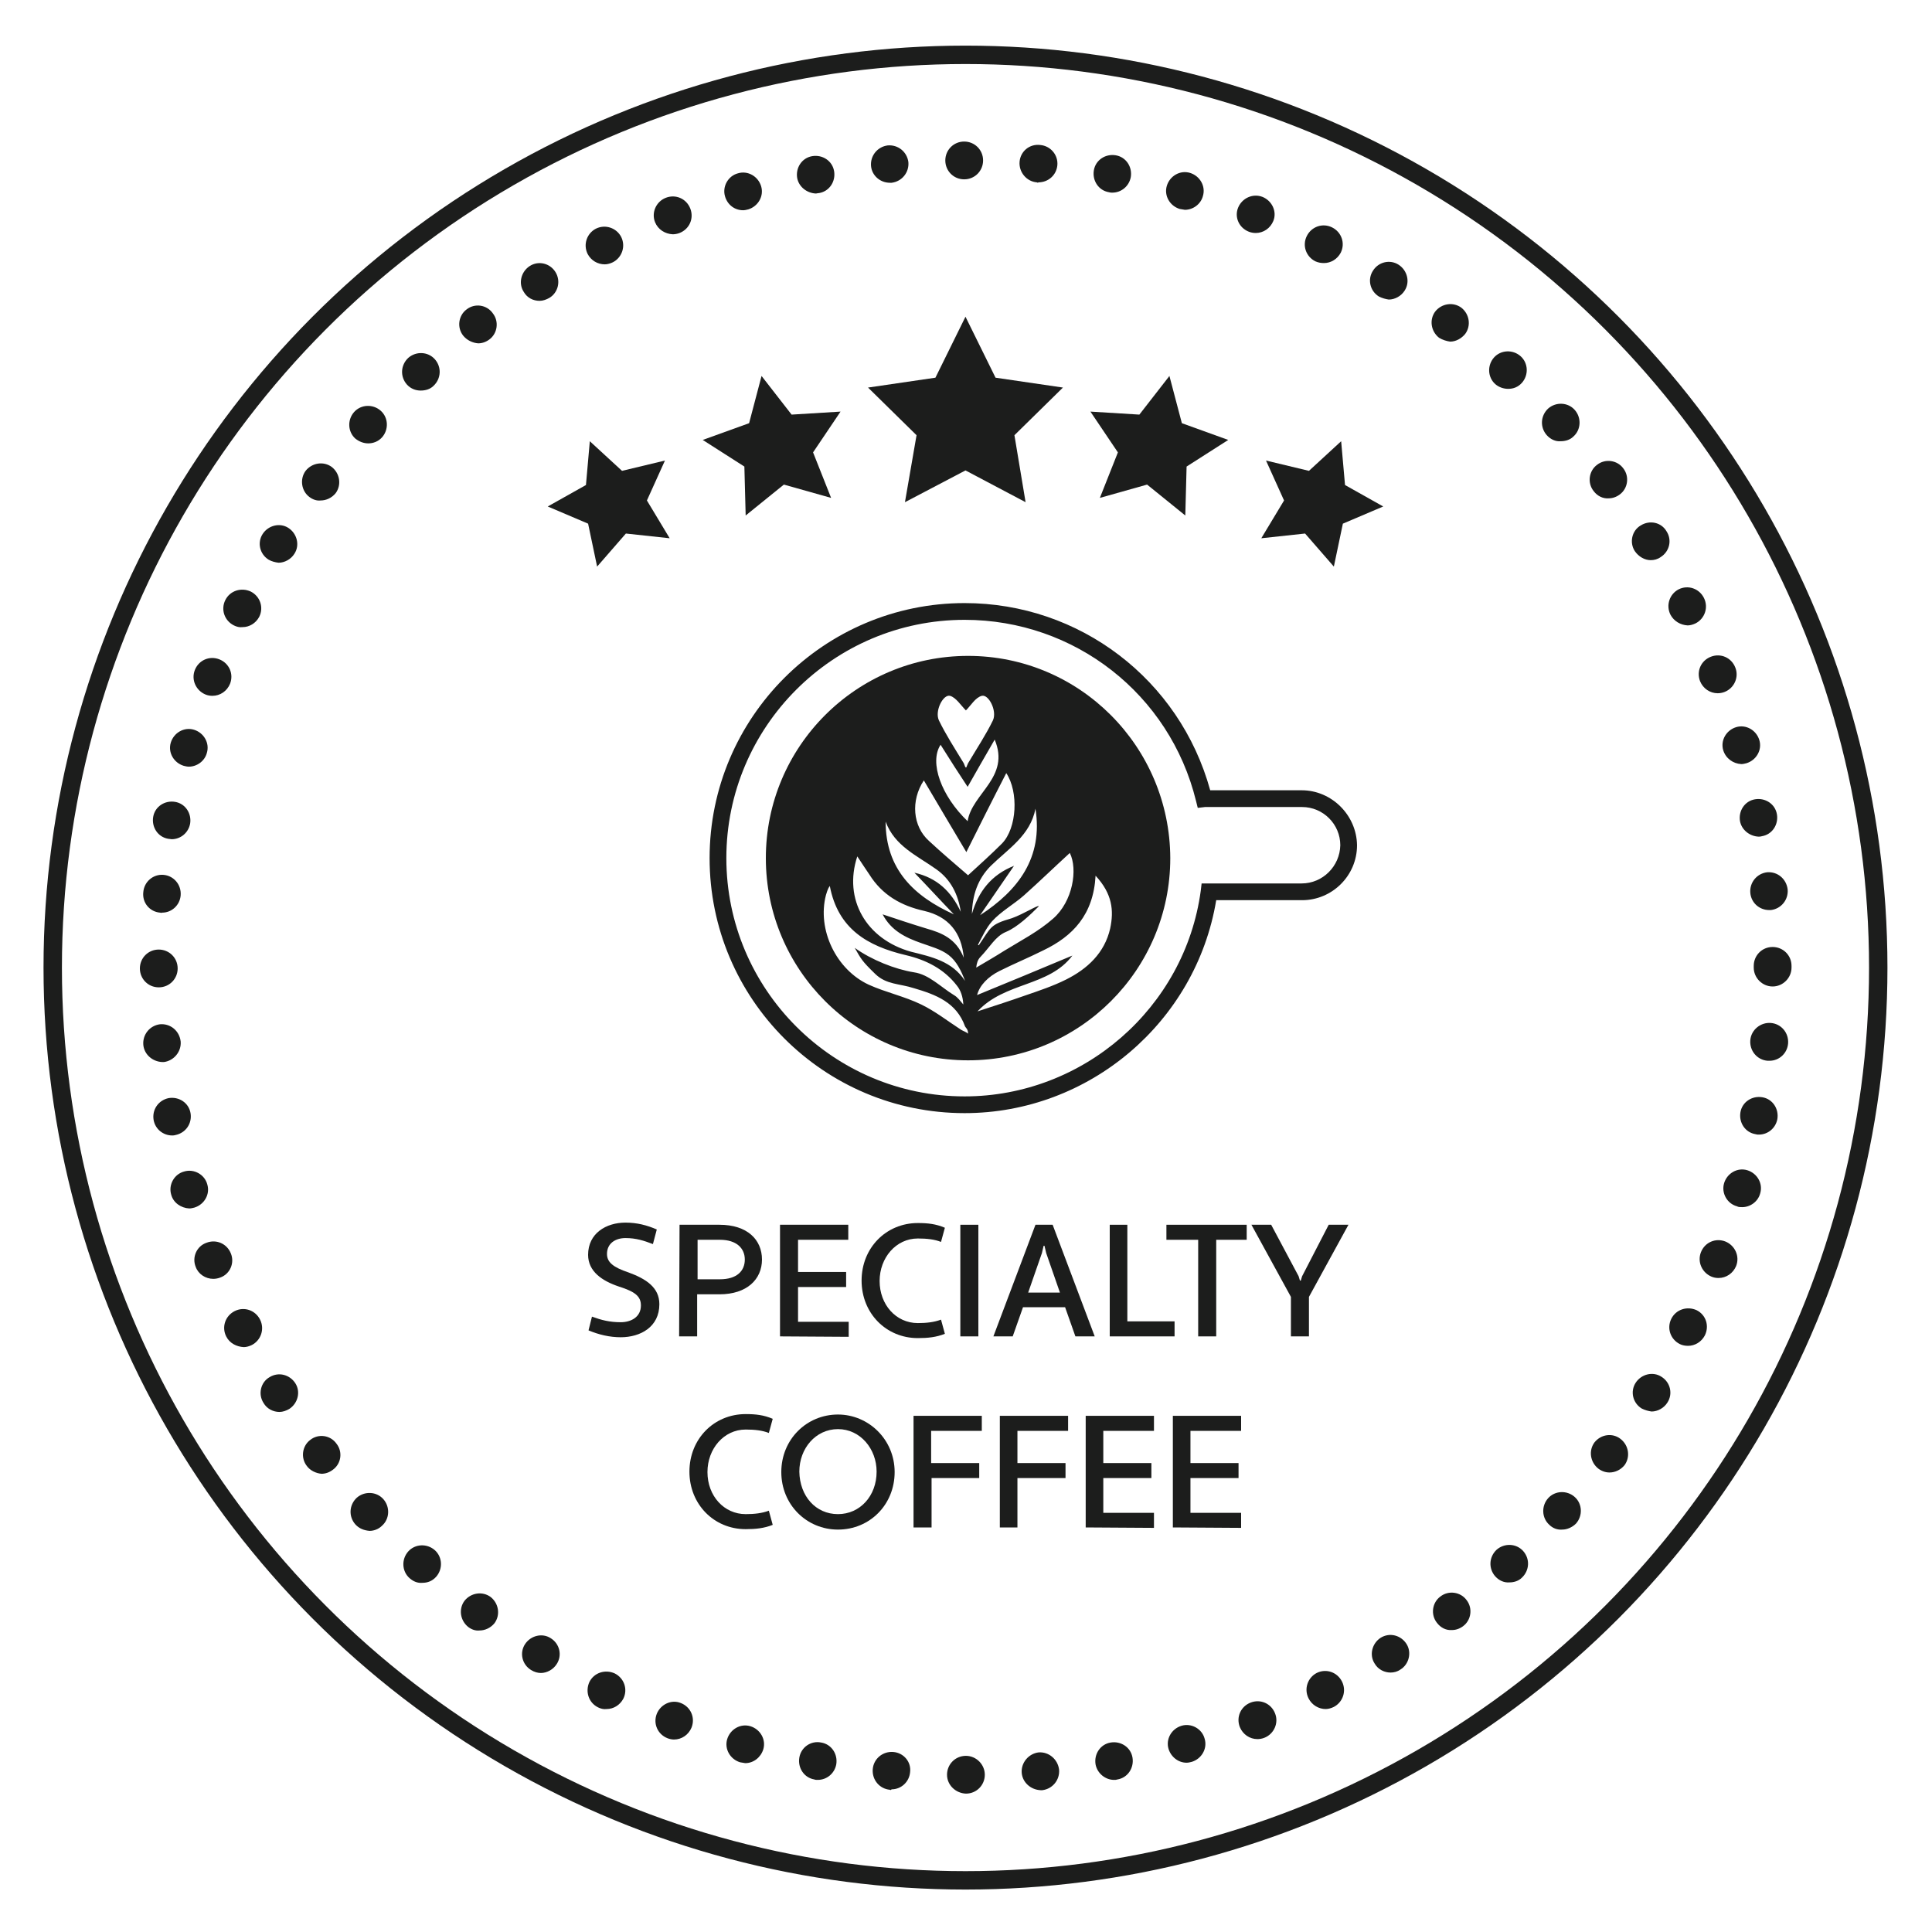 <?xml version="1.0" encoding="UTF-8"?>
<!-- Generator: Adobe Illustrator 27.4.1, SVG Export Plug-In . SVG Version: 6.00 Build 0)  -->
<svg xmlns="http://www.w3.org/2000/svg" xmlns:xlink="http://www.w3.org/1999/xlink" version="1.1" id="Layer_1" x="0px" y="0px" viewBox="0 0 450 450" style="enable-background:new 0 0 450 450;" xml:space="preserve">
<style type="text/css">
	.st0{fill:none;stroke:#1C1D1C;stroke-width:4.286;stroke-miterlimit:10;}
	.st1{fill:#1C1D1C;}
</style>
<g>
	<circle class="st0" cx="224.88" cy="225.37" r="212.6"></circle>
	<g>
		<g>
			<path class="st1" d="M220.58,413.37c0-2.4,1.9-4.4,4.4-4.4l0,0c2.4,0,4.4,2,4.4,4.4l0,0c0,2.4-1.9,4.4-4.4,4.4l0,0     C222.58,417.67,220.58,415.77,220.58,413.37z M207.28,416.87L207.28,416.87L207.28,416.87c-2.4-0.2-4.2-2.3-4-4.8l0,0     c0.2-2.4,2.3-4.2,4.8-4l0,0c2.4,0.2,4.2,2.3,3.9,4.7l0,0c-0.2,2.3-2.1,4-4.3,4l0,0C207.48,416.97,207.38,416.97,207.28,416.87z      M237.98,412.97c-0.2-2.4,1.6-4.5,3.9-4.8l0,0c2.4-0.2,4.5,1.6,4.8,4l0,0c0.2,2.4-1.5,4.5-3.9,4.8l0,0c-0.1,0-0.3,0-0.4,0l0,0     C240.08,416.87,238.18,415.17,237.98,412.97z M189.68,414.47L189.68,414.47L189.68,414.47c-2.4-0.4-3.9-2.7-3.5-5.1l0,0     c0.4-2.4,2.7-4,5.1-3.5l0,0c2.4,0.4,3.9,2.7,3.5,5.1l0,0c-0.4,2.1-2.2,3.6-4.3,3.6l0,0     C190.18,414.57,189.88,414.57,189.68,414.47z M255.18,410.97c-0.4-2.4,1.1-4.7,3.5-5.1l0,0c2.4-0.4,4.7,1.1,5.1,3.5l0,0     c0.4,2.4-1.1,4.7-3.5,5.1l0,0c-0.3,0.1-0.5,0.1-0.8,0.1l0,0C257.48,414.57,255.58,413.07,255.18,410.97z M172.38,410.47     c-2.3-0.7-3.7-3.1-3-5.4l0,0c0.7-2.3,3.1-3.7,5.4-3l0,0c2.3,0.7,3.7,3.1,3,5.4l0,0c-0.6,1.9-2.3,3.2-4.2,3.2l0,0     C173.18,410.57,172.78,410.57,172.38,410.47z M272.18,407.37c-0.7-2.3,0.7-4.7,3-5.4l0,0c2.3-0.7,4.8,0.7,5.4,3l0,0     c0.7,2.3-0.7,4.7-3,5.4l0,0c-0.4,0.1-0.8,0.2-1.2,0.2l0,0C274.48,410.57,272.78,409.27,272.18,407.37z M155.48,404.87     L155.48,404.87L155.48,404.87c-2.3-0.9-3.4-3.4-2.5-5.7l0,0c0.9-2.2,3.4-3.4,5.6-2.5l0,0c2.3,0.9,3.4,3.4,2.5,5.7l0,0     c-0.7,1.7-2.3,2.8-4.1,2.8l0,0C156.58,405.17,155.98,405.07,155.48,404.87z M288.78,402.27c-0.9-2.3,0.2-4.8,2.5-5.7l0,0     c2.3-0.9,4.8,0.2,5.7,2.5l0,0c0.9,2.2-0.2,4.8-2.5,5.7l0,0c-0.5,0.2-1.1,0.3-1.6,0.3l0,0     C291.08,405.07,289.48,403.97,288.78,402.27z M139.28,397.67L139.28,397.67L139.28,397.67c-2.2-1.1-3-3.7-2-5.9l0,0     c1.1-2.2,3.7-3,5.9-2l0,0c2.2,1.1,3.1,3.7,2,5.9l0,0c-0.8,1.5-2.3,2.4-3.9,2.4l0,0C140.58,398.17,139.88,397.97,139.28,397.67z      M304.78,395.57c-1.1-2.2-0.2-4.8,1.9-5.9l0,0c2.2-1.1,4.8-0.2,5.9,2l0,0c1.1,2.2,0.2,4.8-1.9,5.9l0,0c-0.6,0.3-1.3,0.5-1.9,0.5     l0,0C307.18,398.07,305.58,397.17,304.78,395.57z M123.68,388.97L123.68,388.97L123.68,388.97c-2.1-1.3-2.7-4-1.4-6l0,0     c1.3-2,4-2.7,6-1.4l0,0c2.1,1.3,2.7,4,1.4,6l0,0c-0.8,1.3-2.3,2.1-3.7,2.1l0,0C125.28,389.67,124.48,389.47,123.68,388.97z      M320.18,387.47c-1.3-2-0.6-4.7,1.4-6l0,0c2.1-1.3,4.7-0.6,6,1.4l0,0c1.3,2,0.6,4.8-1.4,6l0,0c-0.7,0.5-1.5,0.7-2.3,0.7l0,0     C322.48,389.57,320.98,388.87,320.18,387.47z M109.08,378.97c-1.9-1.5-2.3-4.2-0.9-6.1l0,0c1.5-1.9,4.2-2.3,6.1-0.9l0,0     c1.9,1.5,2.3,4.2,0.9,6.1l0,0c-0.9,1.1-2.2,1.7-3.5,1.7l0,0C110.78,379.87,109.88,379.57,109.08,378.97z M334.68,377.97     c-1.5-1.9-1.1-4.7,0.8-6.1l0,0c1.9-1.5,4.7-1.1,6.1,0.8l0,0c1.5,1.9,1.1,4.7-0.8,6.1l0,0c-0.8,0.6-1.7,0.9-2.6,0.9l0,0     C336.88,379.77,335.58,379.17,334.68,377.97z M95.38,367.57c-1.8-1.6-1.9-4.4-0.3-6.2l0,0c1.6-1.8,4.4-1.9,6.2-0.3l0,0     c1.8,1.6,1.9,4.4,0.3,6.2l0,0c-0.9,1-2,1.4-3.2,1.4l0,0C97.28,368.77,96.28,368.37,95.38,367.57z M348.28,367.17     c-1.6-1.8-1.5-4.5,0.3-6.2l0,0c1.8-1.6,4.6-1.5,6.2,0.3l0,0c1.6,1.8,1.5,4.5-0.3,6.2l0,0c-0.8,0.8-1.9,1.1-2.9,1.1l0,0     C350.38,368.67,349.18,368.17,348.28,367.17z M82.78,355.07c-1.6-1.8-1.5-4.5,0.3-6.2l0,0c1.8-1.6,4.6-1.5,6.2,0.3l0,0     c1.6,1.8,1.5,4.6-0.3,6.2l0,0c-0.8,0.8-1.9,1.2-2.9,1.2l0,0C84.88,356.47,83.68,356.07,82.78,355.07z M360.88,355.17     c-1.8-1.6-1.9-4.4-0.3-6.2l0,0c1.6-1.8,4.4-1.9,6.2-0.3l0,0c1.8,1.6,1.9,4.4,0.3,6.2l0,0c-0.9,0.9-2.1,1.4-3.2,1.4l0,0     C362.78,356.37,361.68,355.97,360.88,355.17z M71.48,341.47L71.48,341.47L71.48,341.47c-1.5-1.9-1.1-4.7,0.8-6.1l0,0     c1.9-1.5,4.7-1.1,6.1,0.9l0,0c1.5,1.9,1.1,4.7-0.9,6.1l0,0c-0.8,0.6-1.7,0.9-2.6,0.9l0,0C73.68,343.17,72.28,342.57,71.48,341.47     z M372.28,342.07c-1.9-1.5-2.3-4.2-0.9-6.1l0,0c1.5-1.9,4.2-2.3,6.1-0.8l0,0c1.9,1.5,2.3,4.2,0.9,6.1l0,0l0,0l0,0     c-0.9,1.1-2.2,1.7-3.5,1.7l0,0C373.98,342.97,373.08,342.67,372.28,342.07z M61.38,326.77L61.38,326.77L61.38,326.77     c-1.3-2-0.7-4.8,1.4-6l0,0c2.1-1.3,4.7-0.6,6,1.4l0,0c1.3,2,0.6,4.7-1.4,6l0,0c-0.7,0.4-1.5,0.7-2.3,0.7l0,0     C63.68,328.87,62.18,328.17,61.38,326.77z M382.38,328.07c-2.1-1.3-2.7-4-1.4-6l0,0c1.3-2,4-2.7,6-1.4l0,0c2.1,1.3,2.7,4,1.4,6     l0,0c-0.8,1.3-2.3,2.1-3.7,2.1l0,0C383.98,328.67,383.18,328.47,382.38,328.07z M52.68,311.27c-1.1-2.2-0.2-4.8,2-5.9l0,0     c2.2-1.1,4.8-0.2,5.9,2l0,0c1.1,2.2,0.2,4.8-1.9,5.9l0,0c-0.6,0.3-1.3,0.5-1.9,0.5l0,0C55.08,313.67,53.48,312.87,52.68,311.27z      M391.28,313.07c-2.2-1.1-3.1-3.7-2-5.9l0,0c1.1-2.2,3.7-3,5.9-2l0,0c2.2,1.1,3,3.7,1.9,5.9l0,0c-0.8,1.5-2.3,2.4-3.9,2.4l0,0     C392.58,313.47,391.88,313.37,391.28,313.07z M45.58,295.07c-0.9-2.2,0.2-4.8,2.5-5.6l0,0c2.3-0.9,4.8,0.2,5.7,2.5l0,0     c0.9,2.2-0.2,4.8-2.5,5.6l0,0c-0.5,0.2-1.1,0.3-1.6,0.3l0,0C47.88,297.87,46.18,296.77,45.58,295.07z M398.68,297.37     c-2.2-0.9-3.4-3.4-2.5-5.7l0,0c0.9-2.3,3.4-3.4,5.7-2.5l0,0c2.2,0.9,3.4,3.4,2.5,5.7l0,0l0,0l0,0c-0.7,1.7-2.3,2.8-4.1,2.8l0,0     C399.68,297.67,399.18,297.57,398.68,297.37z M39.88,278.27c-0.7-2.3,0.7-4.8,3-5.4l0,0c2.3-0.7,4.8,0.7,5.4,3l0,0     c0.7,2.3-0.7,4.7-3,5.4l0,0c-0.4,0.1-0.8,0.2-1.2,0.2l0,0C42.18,281.37,40.38,280.17,39.88,278.27z M404.58,280.97     c-2.3-0.6-3.7-3.1-3-5.4l0,0c0.7-2.3,3.1-3.7,5.4-3l0,0c2.3,0.7,3.7,3.1,3,5.4l0,0c-0.5,1.9-2.3,3.2-4.2,3.2l0,0     C405.38,281.17,404.88,281.17,404.58,280.97z M35.78,260.87c-0.4-2.4,1.1-4.6,3.5-5.1l0,0c2.4-0.4,4.7,1.1,5.1,3.5l0,0     c0.4,2.4-1.1,4.6-3.5,5.1l0,0c-0.3,0.1-0.5,0.1-0.8,0.1l0,0C38.08,264.47,36.18,263.07,35.78,260.87z M408.88,264.17     c-2.4-0.4-3.9-2.7-3.5-5.1l0,0c0.4-2.4,2.7-3.9,5.1-3.5l0,0c2.4,0.4,3.9,2.7,3.5,5.1l0,0l0,0l0,0c-0.4,2.1-2.2,3.6-4.3,3.6l0,0     C409.38,264.27,409.18,264.27,408.88,264.17z M33.38,243.37L33.38,243.37L33.38,243.37c-0.2-2.4,1.5-4.5,3.9-4.8l0,0     c2.4-0.2,4.5,1.5,4.8,4l0,0c0.2,2.4-1.6,4.5-3.9,4.8l0,0c-0.1,0-0.3,0-0.4,0l0,0C35.48,247.27,33.58,245.57,33.38,243.37z      M411.68,247.07c-2.4-0.2-4.2-2.3-4-4.8l0,0c0.2-2.4,2.4-4.2,4.8-4l0,0c2.4,0.2,4.2,2.3,4,4.8l0,0c-0.2,2.3-2.1,4-4.3,4l0,0     C411.88,247.07,411.78,247.07,411.68,247.07z M32.58,225.57c0-2.4,1.9-4.4,4.4-4.4l0,0c2.4,0,4.4,1.9,4.4,4.4l0,0     c0,2.4-1.9,4.4-4.4,4.4l0,0C34.48,229.97,32.58,227.97,32.58,225.57z M408.48,225.37c0-0.1,0-0.1,0-0.2l0,0c0-0.1,0-0.2,0-0.2     l0,0c0-2.4,1.9-4.4,4.4-4.4l0,0c2.4,0,4.4,1.9,4.4,4.4l0,0c0,0.1,0,0.2,0,0.2l0,0c0,0.1,0,0.1,0,0.2l0,0l0,0l0,0     c0,2.4-2,4.4-4.4,4.4l0,0C410.48,229.77,408.48,227.77,408.48,225.37z M32.58,225.57L32.58,225.57L32.58,225.57L32.58,225.57     L32.58,225.57L32.58,225.57z M37.28,212.57c-2.4-0.2-4.2-2.3-3.9-4.8l0,0l0,0l0,0c0.2-2.4,2.3-4.2,4.7-4l0,0     c2.4,0.2,4.2,2.3,4,4.8l0,0c-0.2,2.3-2.1,4-4.3,4l0,0C37.58,212.67,37.38,212.57,37.28,212.57z M407.68,207.97     c-0.2-2.4,1.5-4.5,3.9-4.8l0,0c2.4-0.2,4.5,1.5,4.8,4l0,0c0.2,2.4-1.5,4.5-3.9,4.8l0,0c-0.1,0-0.3,0-0.4,0l0,0     C409.78,211.97,407.88,210.27,407.68,207.97z M39.18,195.37c-2.4-0.4-3.9-2.7-3.5-5.1l0,0l0,0l0,0c0.4-2.4,2.7-3.9,5.1-3.5l0,0     c2.4,0.4,3.9,2.7,3.5,5.1l0,0c-0.4,2.1-2.2,3.6-4.3,3.6l0,0C39.78,195.47,39.48,195.37,39.18,195.37z M405.28,191.27     c-0.4-2.4,1.1-4.7,3.5-5.1l0,0c2.4-0.4,4.7,1.1,5.1,3.5l0,0c0.4,2.4-1.1,4.7-3.5,5.1l0,0c-0.3,0.1-0.5,0.1-0.8,0.1l0,0     C407.58,194.77,405.68,193.37,405.28,191.27z M42.78,178.37c-2.3-0.7-3.7-3.1-3-5.4l0,0l0,0l0,0c0.7-2.3,3.1-3.7,5.4-3l0,0     c2.3,0.7,3.7,3.1,3,5.4l0,0c-0.5,1.9-2.3,3.2-4.2,3.2l0,0C43.58,178.57,43.18,178.47,42.78,178.37z M401.38,174.77     c-0.7-2.3,0.7-4.7,3-5.4l0,0c2.3-0.7,4.7,0.7,5.4,3l0,0c0.7,2.3-0.7,4.7-3,5.4l0,0c-0.4,0.1-0.8,0.2-1.2,0.2l0,0     C403.68,177.87,401.98,176.67,401.38,174.77z M47.88,161.77c-2.2-0.9-3.4-3.4-2.5-5.7l0,0l0,0l0,0c0.9-2.3,3.4-3.4,5.7-2.5l0,0     c2.3,0.9,3.4,3.4,2.5,5.7l0,0c-0.7,1.7-2.3,2.8-4.1,2.8l0,0C48.88,162.07,48.38,161.97,47.88,161.77z M395.98,158.67     L395.98,158.67c-0.9-2.3,0.2-4.8,2.5-5.7l0,0c2.3-0.9,4.8,0.2,5.7,2.5l0,0c0.9,2.2-0.2,4.8-2.5,5.7l0,0c-0.5,0.2-1.1,0.3-1.6,0.3     l0,0C398.28,161.47,396.68,160.37,395.98,158.67z M54.48,145.67c-2.2-1.1-3.1-3.7-2-5.9l0,0l0,0l0,0c1.1-2.2,3.7-3,5.9-2l0,0     c2.2,1.1,3.1,3.7,2,5.9l0,0c-0.8,1.5-2.3,2.4-3.9,2.4l0,0C55.78,146.17,55.08,145.97,54.48,145.67z M389.08,143.17L389.08,143.17     c-1.1-2.2-0.2-4.8,1.9-5.9l0,0c2.2-1.1,4.8-0.2,5.9,2l0,0l0,0l0,0c1.1,2.2,0.2,4.8-1.9,5.9l0,0c-0.6,0.3-1.3,0.5-1.9,0.5l0,0     C391.38,145.57,389.88,144.67,389.08,143.17z M62.58,130.37c-2.1-1.3-2.7-4-1.4-6l0,0c1.3-2,4-2.7,6-1.4l0,0c2,1.3,2.7,4,1.4,6     l0,0c-0.8,1.3-2.3,2.1-3.7,2.1l0,0C64.08,130.97,63.28,130.77,62.58,130.37z M380.78,128.37c-1.3-2-0.7-4.8,1.4-6l0,0     c2.1-1.3,4.8-0.7,6,1.4l0,0c1.3,2,0.7,4.7-1.4,6l0,0c-0.7,0.5-1.5,0.7-2.3,0.7l0,0C383.08,130.47,381.68,129.67,380.78,128.37z      M72.08,115.77c-1.9-1.4-2.3-4.2-0.9-6.1l0,0l0,0l0,0c1.5-1.9,4.2-2.3,6.1-0.9l0,0c1.9,1.5,2.3,4.2,0.9,6.1l0,0     c-0.9,1.1-2.2,1.7-3.5,1.7l0,0C73.78,116.67,72.88,116.37,72.08,115.77z M371.18,114.37c-1.5-1.9-1.1-4.7,0.8-6.1l0,0     c1.9-1.5,4.7-1.1,6.1,0.8l0,0c1.5,1.9,1.1,4.7-0.8,6.1l0,0c-0.8,0.6-1.7,0.9-2.6,0.9l0,0     C373.38,116.17,372.08,115.57,371.18,114.37z M82.78,102.17c-1.8-1.6-1.9-4.4-0.3-6.2l0,0l0,0l0,0c1.6-1.8,4.4-1.9,6.2-0.3l0,0     c1.8,1.6,1.9,4.4,0.3,6.2l0,0c-0.9,1-2.1,1.4-3.2,1.4l0,0C84.68,103.27,83.68,102.87,82.78,102.17z M360.28,101.37L360.28,101.37     c-1.6-1.8-1.5-4.5,0.3-6.2l0,0c1.8-1.6,4.6-1.5,6.2,0.3l0,0l0,0l0,0c1.6,1.8,1.5,4.6-0.3,6.2l0,0c-0.8,0.8-1.9,1.1-3,1.1l0,0     C362.38,102.87,361.18,102.37,360.28,101.37z M94.78,89.57c-1.6-1.8-1.5-4.5,0.3-6.2l0,0l0,0l0,0c1.8-1.6,4.6-1.5,6.2,0.3l0,0     c1.6,1.8,1.5,4.5-0.3,6.2l0,0c-0.8,0.8-1.9,1.1-3,1.1l0,0C96.88,90.97,95.68,90.57,94.78,89.57z M348.28,89.47L348.28,89.47     c-1.8-1.6-1.9-4.4-0.3-6.2l0,0c1.6-1.8,4.4-1.9,6.2-0.3l0,0c1.8,1.6,1.9,4.4,0.3,6.2l0,0c-0.9,1-2,1.4-3.2,1.4l0,0     C350.18,90.57,349.08,90.17,348.28,89.47z M107.88,78.17c-1.5-1.9-1.1-4.7,0.8-6.1l0,0c1.9-1.5,4.7-1.1,6.1,0.9l0,0     c1.5,1.9,1.1,4.7-0.8,6.1l0,0c-0.8,0.6-1.7,0.9-2.6,0.9l0,0C110.08,79.87,108.78,79.27,107.88,78.17z M335.18,78.67     c-1.9-1.5-2.3-4.2-0.9-6.1l0,0c1.5-1.9,4.2-2.3,6.1-0.9l0,0c1.9,1.5,2.3,4.2,0.9,6.1l0,0c-0.9,1.1-2.2,1.8-3.5,1.8l0,0     C336.98,79.47,335.98,79.17,335.18,78.67z M121.98,67.97c-1.3-2-0.6-4.7,1.4-6l0,0c2-1.3,4.7-0.7,6,1.4l0,0     c1.3,2.1,0.6,4.8-1.4,6l0,0c-0.7,0.4-1.5,0.7-2.3,0.7l0,0C124.18,70.07,122.78,69.37,121.98,67.97z M321.18,69.07L321.18,69.07     c-2.1-1.3-2.7-4-1.4-6l0,0c1.3-2.1,4-2.7,6-1.4l0,0l0,0l0,0c2,1.3,2.7,4,1.4,6l0,0c-0.8,1.3-2.3,2.1-3.7,2.1l0,0     C322.78,69.67,321.98,69.47,321.18,69.07z M136.88,59.17c-1.1-2.2-0.2-4.8,1.9-5.9l0,0c2.2-1.1,4.8-0.2,5.9,1.9l0,0     c1.1,2.2,0.2,4.8-1.9,5.9l0,0c-0.6,0.3-1.3,0.5-1.9,0.5l0,0C139.18,61.57,137.68,60.67,136.88,59.17z M306.38,60.87L306.38,60.87     c-2.2-1.1-3.1-3.7-2-5.9l0,0c1.1-2.2,3.7-3.1,5.9-2l0,0c2.2,1.1,3.1,3.7,2,5.9l0,0c-0.8,1.5-2.3,2.4-3.9,2.4l0,0     C307.68,61.27,307.08,61.17,306.38,60.87z M152.58,51.77c-0.9-2.2,0.2-4.8,2.5-5.7l0,0l0,0l0,0c2.3-0.9,4.8,0.2,5.7,2.5l0,0     c0.9,2.3-0.2,4.8-2.5,5.7l0,0c-0.5,0.2-1.1,0.3-1.6,0.3l0,0C154.88,54.47,153.28,53.47,152.58,51.77z M290.88,53.97     c-2.3-0.9-3.4-3.4-2.5-5.6l0,0c0.9-2.2,3.4-3.4,5.7-2.5l0,0c2.2,0.9,3.4,3.4,2.5,5.6l0,0c-0.7,1.7-2.3,2.8-4.1,2.8l0,0     C291.98,54.27,291.38,54.17,290.88,53.97z M168.88,45.77c-0.7-2.3,0.7-4.8,3-5.4l0,0c2.3-0.7,4.7,0.7,5.4,3l0,0     c0.7,2.3-0.7,4.7-3,5.4l0,0c-0.4,0.1-0.8,0.2-1.2,0.2l0,0C171.18,48.97,169.48,47.77,168.88,45.77z M274.78,48.67     c-2.3-0.7-3.7-3.1-3-5.4l0,0c0.7-2.3,3.1-3.7,5.4-3l0,0c2.3,0.7,3.7,3.1,3,5.4l0,0c-0.5,1.9-2.3,3.2-4.2,3.2l0,0     C275.58,48.77,275.18,48.77,274.78,48.67z M185.68,41.47c-0.4-2.4,1.1-4.7,3.5-5.1l0,0c2.4-0.4,4.7,1.1,5.1,3.5l0,0     c0.4,2.4-1.1,4.7-3.5,5.1l0,0c-0.3,0-0.5,0.1-0.8,0.1l0,0C187.98,44.97,186.08,43.57,185.68,41.47z M258.28,44.77     c-2.4-0.4-3.9-2.7-3.5-5.1l0,0c0.4-2.4,2.7-3.9,5.1-3.5l0,0l0,0l0,0c2.4,0.4,3.9,2.7,3.5,5.1l0,0c-0.4,2.1-2.2,3.6-4.3,3.6l0,0     C258.78,44.87,258.58,44.87,258.28,44.77z M202.88,38.67c-0.2-2.4,1.5-4.5,3.9-4.8l0,0c2.4-0.2,4.5,1.5,4.8,3.9l0,0     c0.2,2.4-1.5,4.5-3.9,4.8l0,0c-0.2,0-0.3,0-0.4,0l0,0C204.98,42.57,203.08,40.87,202.88,38.67z M241.48,42.47     c-2.4-0.2-4.2-2.4-4-4.8l0,0c0.2-2.4,2.3-4.2,4.8-3.9l0,0l0,0l0,0c2.4,0.2,4.2,2.3,4,4.7l0,0c-0.2,2.3-2.1,4-4.4,4l0,0     C241.78,42.57,241.68,42.57,241.48,42.47z M220.18,37.37c0-2.4,1.9-4.4,4.4-4.4l0,0c2.4,0,4.4,1.9,4.4,4.4l0,0     c0,2.4-1.9,4.4-4.4,4.4l0,0C222.08,41.77,220.18,39.77,220.18,37.37z"></path>
		</g>
	</g>
	<g>
		<path class="st1" d="M137.88,306.67c2.2,0.8,4.1,1.3,6.7,1.3c2.4,0,4.7-1.2,4.7-3.9c0-2.1-1.3-3.2-5.1-4.4    c-3.9-1.3-7.2-3.5-7.2-7.4c0-5,4.2-7.5,8.7-7.5c2.7,0,5,0.6,7.3,1.6l-0.9,3.4c-2.1-0.8-3.9-1.4-6.4-1.4c-2.3,0-4.3,1.2-4.3,3.7    c0,1.9,1.4,3.1,5,4.3c4.1,1.5,7.2,3.5,7.2,7.4c0,5.3-4.4,7.7-9,7.7c-2.6,0-5.1-0.6-7.5-1.6L137.88,306.67z"></path>
		<path class="st1" d="M158.28,285.27h9.3c6.5,0,9.9,3.5,9.9,8.1s-3.5,8.1-9.9,8.1h-5.2v9.8h-4.2L158.28,285.27L158.28,285.27z     M162.48,288.77v9.2h5.2c3.9,0,5.8-1.9,5.8-4.6c0-2.6-1.9-4.6-5.8-4.6H162.48L162.48,288.77z"></path>
		<path class="st1" d="M181.68,311.27v-26h15.9v3.5h-11.7v7.5h11.2v3.5h-11.2v8.1h11.8v3.5L181.68,311.27L181.68,311.27z"></path>
		<path class="st1" d="M213.78,308.17c2,0,3.8-0.2,5.4-0.8l0.9,3.3c-2,0.8-4,1-6.3,1c-7.4,0-13.1-5.8-13.1-13.4s5.7-13.4,13.1-13.4    c2.3,0,4.2,0.2,6.3,1.1l-0.9,3.3c-1.5-0.6-3.3-0.8-5.4-0.8c-5.1,0-8.9,4.5-8.9,9.9C204.88,303.87,208.68,308.17,213.78,308.17z"></path>
		<path class="st1" d="M223.68,285.27h4.2v26h-4.2V285.27z"></path>
		<path class="st1" d="M248.08,304.47h-9.8l-2.4,6.8h-4.5l9.8-26h4l9.8,26h-4.5L248.08,304.47z M239.48,301.07h7.4l-3.2-9.2    l-0.4-1.7h-0.2l-0.4,1.7L239.48,301.07z"></path>
		<path class="st1" d="M258.38,285.27h4.2v22.5h11v3.5h-15.1v-26H258.38z"></path>
		<path class="st1" d="M283.28,288.77v22.5h-4.2v-22.5h-7.4v-3.5h18.7v3.5H283.28z"></path>
		<path class="st1" d="M302.48,297.27l0.3,1h0.2l0.3-1l6.2-12h4.6l-9.2,16.8v9.2h-4.2v-9.2l-9.2-16.8h4.6L302.48,297.27z"></path>
		<path class="st1" d="M173.68,352.67c2,0,3.8-0.2,5.4-0.8l0.9,3.3c-2,0.8-4,1-6.3,1c-7.4,0-13.1-5.8-13.1-13.4s5.7-13.4,13.1-13.4    c2.3,0,4.2,0.2,6.3,1.1l-0.9,3.3c-1.5-0.6-3.3-0.8-5.4-0.8c-5.1,0-8.9,4.5-8.9,9.9C164.78,348.47,168.68,352.67,173.68,352.67z"></path>
		<path class="st1" d="M195.18,329.47c7.1,0,13.2,5.8,13.2,13.4c0,7.6-5.8,13.4-13.2,13.4c-7.3,0-13.2-5.8-13.2-13.4    S187.88,329.47,195.18,329.47z M195.18,352.67c5.1,0,9-4.2,9-9.9c0-5.3-3.8-9.9-9-9.9s-9,4.5-9,9.9    C186.28,348.47,189.98,352.67,195.18,352.67z"></path>
		<path class="st1" d="M216.98,344.27v11.5h-4.2v-26h15.9v3.5h-11.8v7.5h11.2v3.5H216.98L216.98,344.27z"></path>
		<path class="st1" d="M236.98,344.27v11.5h-4.1v-26h15.9v3.5h-11.8v7.5h11.2v3.5H236.98L236.98,344.27z"></path>
		<path class="st1" d="M252.88,355.77v-26h15.9v3.5h-11.8v7.5h11.2v3.5h-11.2v8.1h11.8v3.5L252.88,355.77L252.88,355.77z"></path>
		<path class="st1" d="M273.18,355.77v-26h15.9v3.5h-11.8v7.5h11.2v3.5h-11.2v8.1h11.8v3.5L273.18,355.77L273.18,355.77z"></path>
	</g>
	<path class="st1" d="M303.18,184.07h-21.3c-7.1-25.8-30.4-43.6-57.2-43.6c-32.7,0-59.4,26.6-59.4,59.4s26.6,59.4,59.4,59.4   c29,0,53.9-21.2,58.6-49.6h20c7,0,12.8-5.7,12.8-12.8C315.98,189.87,310.18,184.07,303.18,184.07z M303.18,205.77h-23.3l-0.2,1.7   c-3.7,27.3-27.4,47.9-55,47.9c-30.6,0-55.5-24.9-55.5-55.5s24.9-55.5,55.5-55.5c25.6,0,47.8,17.3,53.9,42.2l0.4,1.6l1.7-0.2   c0.3,0,0.6,0,0.9,0h21.7c4.9,0,8.9,4,8.9,8.9C312.08,201.77,308.08,205.77,303.18,205.77z"></path>
	<path class="st1" d="M225.48,152.77c-26,0-47.1,21.1-47.1,47.1s21.1,47.1,47.1,47.1s47.1-21.1,47.1-47.1   C272.48,173.87,251.48,152.77,225.48,152.77z M221.28,162.07c1.4,0.4,2.5,2.2,3.7,3.4l0,0l0,0c1.2-1.2,2.2-3,3.7-3.4   c1.6-0.4,3.6,3.5,2.6,5.7c-1.6,3.3-3.6,6.3-5.8,10c-0.1,0.3-0.3,0.6-0.4,1l-0.1-0.1l-0.1,0.1c-0.1-0.3-0.3-0.7-0.4-1   c-2.2-3.6-4.2-6.7-5.8-10C217.68,165.57,219.68,161.67,221.28,162.07z M219.08,173.47c2.2,3.5,4.3,6.8,6.3,9.8   c1.9-3.3,3.9-6.9,6.3-11c3.7,8.8-5.3,12.5-6.3,19C219.28,185.47,216.38,177.57,219.08,173.47z M215.18,181.77   c3.5,5.9,6.9,11.7,9.9,16.7c2.8-5.6,6-12,9.3-18.4c2.9,4.4,2.5,12.8-1,16.4c-2.6,2.6-5.4,5.1-7.9,7.4c-3-2.6-6.1-5.2-9.1-8   C212.58,192.47,212.08,186.47,215.18,181.77z M218.08,202.47c3.4,2.4,5.1,5.9,5.7,9.9c-2.2-4.7-5.5-7.9-10.8-9.1   c3.1,3.2,6.1,6.5,9.2,9.7c-9.3-4.2-15.9-10.5-15.9-21.6C208.38,197.07,213.58,199.27,218.08,202.47z M199.68,199.47   c1.1,1.7,2,3,2.8,4.2c3,4.8,7.4,7.3,12.8,8.5c5.6,1.3,8.7,5,9.2,10.9c-1.8-4.5-5.2-5.8-8.7-6.8c-3.3-1-6.6-2.1-10.2-3.3   c2,3.8,5.3,5.4,9,6.7c2.2,0.8,4.6,1.4,6.4,2.8s2.9,3.6,3.8,6c-3-4.6-7.8-5.6-12.6-6.8C201.78,218.77,196.38,209.47,199.68,199.47z    M223.88,239.87c-3.1-2-6-4.3-9.3-5.9c-3.9-1.9-8.2-2.8-12.2-4.6c-7.6-3.5-12.1-12.8-10-20.9c0.1-0.3,0.4-1.5,0.9-2.1   c1.9,10,8.8,14,17.7,16.1c4.7,1.1,8.9,3.2,11.9,7.1c0.9,1.1,1.4,2.6,1.5,4.4c-0.7-0.8-1.3-1.7-2.2-2.2c-3.1-1.9-5.8-4.8-9.3-5.3   c-4.4-0.7-9.9-2.9-13.8-5.7c1.5,2.6,1.6,3,4.8,6.1c2.6,2.5,5.6,2.2,9,3.3c5.1,1.5,9.9,3.3,11.9,8.9c0.2,0.4,0.7,0.6,0.7,1.7   C225.08,240.37,224.38,240.17,223.88,239.87z M230.78,201.67c4.1-4,9.2-7.1,10.4-13.3c1.8,11.4-4,19-12.9,24.8   c2.6-3.8,5.3-7.7,7.9-11.5c-5.3,2.1-8.3,6-9.8,11.2C226.48,208.57,227.68,204.77,230.78,201.67z M235.68,213.87   c-5.2,1.5-4.8,2.1-7.7,6.3c-0.1,0-0.2-0.1-0.2-0.1c1-1.9,1.9-3.9,3.3-5.5c2.1-2.3,5-3.9,7.4-6c3.7-3.3,7.2-6.7,10.7-9.9   c1.9,3.8,0.7,11.3-3.9,15.3c-3.4,3-7.5,5.1-11.4,7.5c-2.2,1.4-4.3,2.6-6.5,3.9c0.1-0.9,0.3-1.8,1-2.5c2.2-2.3,3.5-4.8,5.9-5.8   c2.7-1.1,5.7-4,7.7-6C241.68,210.77,238.48,212.87,235.68,213.87z M258.58,216.27c-1.3,5.7-5.3,9.4-10.3,11.9   c-3,1.5-6.3,2.6-9.5,3.7c-3.4,1.2-6.8,2.3-11.1,3.7c6.4-6.9,16.6-5.7,22.1-13c-7.6,3.2-14.9,6.2-22.2,9.2c0.6-2.3,2.6-4.3,5.2-5.6   c3.4-1.7,6.8-3.1,10.2-4.8c6.9-3.3,11.7-8.3,12.2-17.4C259.08,208.17,259.48,212.07,258.58,216.27z"></path>
	<g>
		<g>
			<polygon class="st1" points="312.38,102.77 304.88,109.67 294.88,107.27 299.08,116.57 293.78,125.37 303.98,124.27      310.68,131.97 312.78,121.97 322.18,117.97 313.28,112.97    "></polygon>
		</g>
		<g>
			<polygon class="st1" points="272.38,87.57 265.38,96.57 253.98,95.87 260.38,105.37 256.18,115.97 267.18,112.87 276.08,120.07      276.38,108.67 286.08,102.47 275.28,98.57    "></polygon>
		</g>
		<g>
			<polygon class="st1" points="137.38,102.77 144.88,109.67 154.88,107.27 150.68,116.57 155.98,125.37 145.78,124.27      139.08,131.97 136.98,121.97 127.58,117.97 136.48,112.97    "></polygon>
		</g>
		<g>
			<polygon class="st1" points="177.38,87.57 184.38,96.57 195.78,95.87 189.38,105.37 193.58,115.97 182.58,112.87 173.68,120.07      173.38,108.67 163.68,102.47 174.48,98.57    "></polygon>
		</g>
		<g>
			<polygon class="st1" points="224.88,73.77 217.88,87.97 202.18,90.27 213.48,101.37 210.78,116.97 224.88,109.57 238.88,116.97      236.28,101.37 247.58,90.27 231.88,87.97    "></polygon>
		</g>
	</g>
</g>
</svg>
